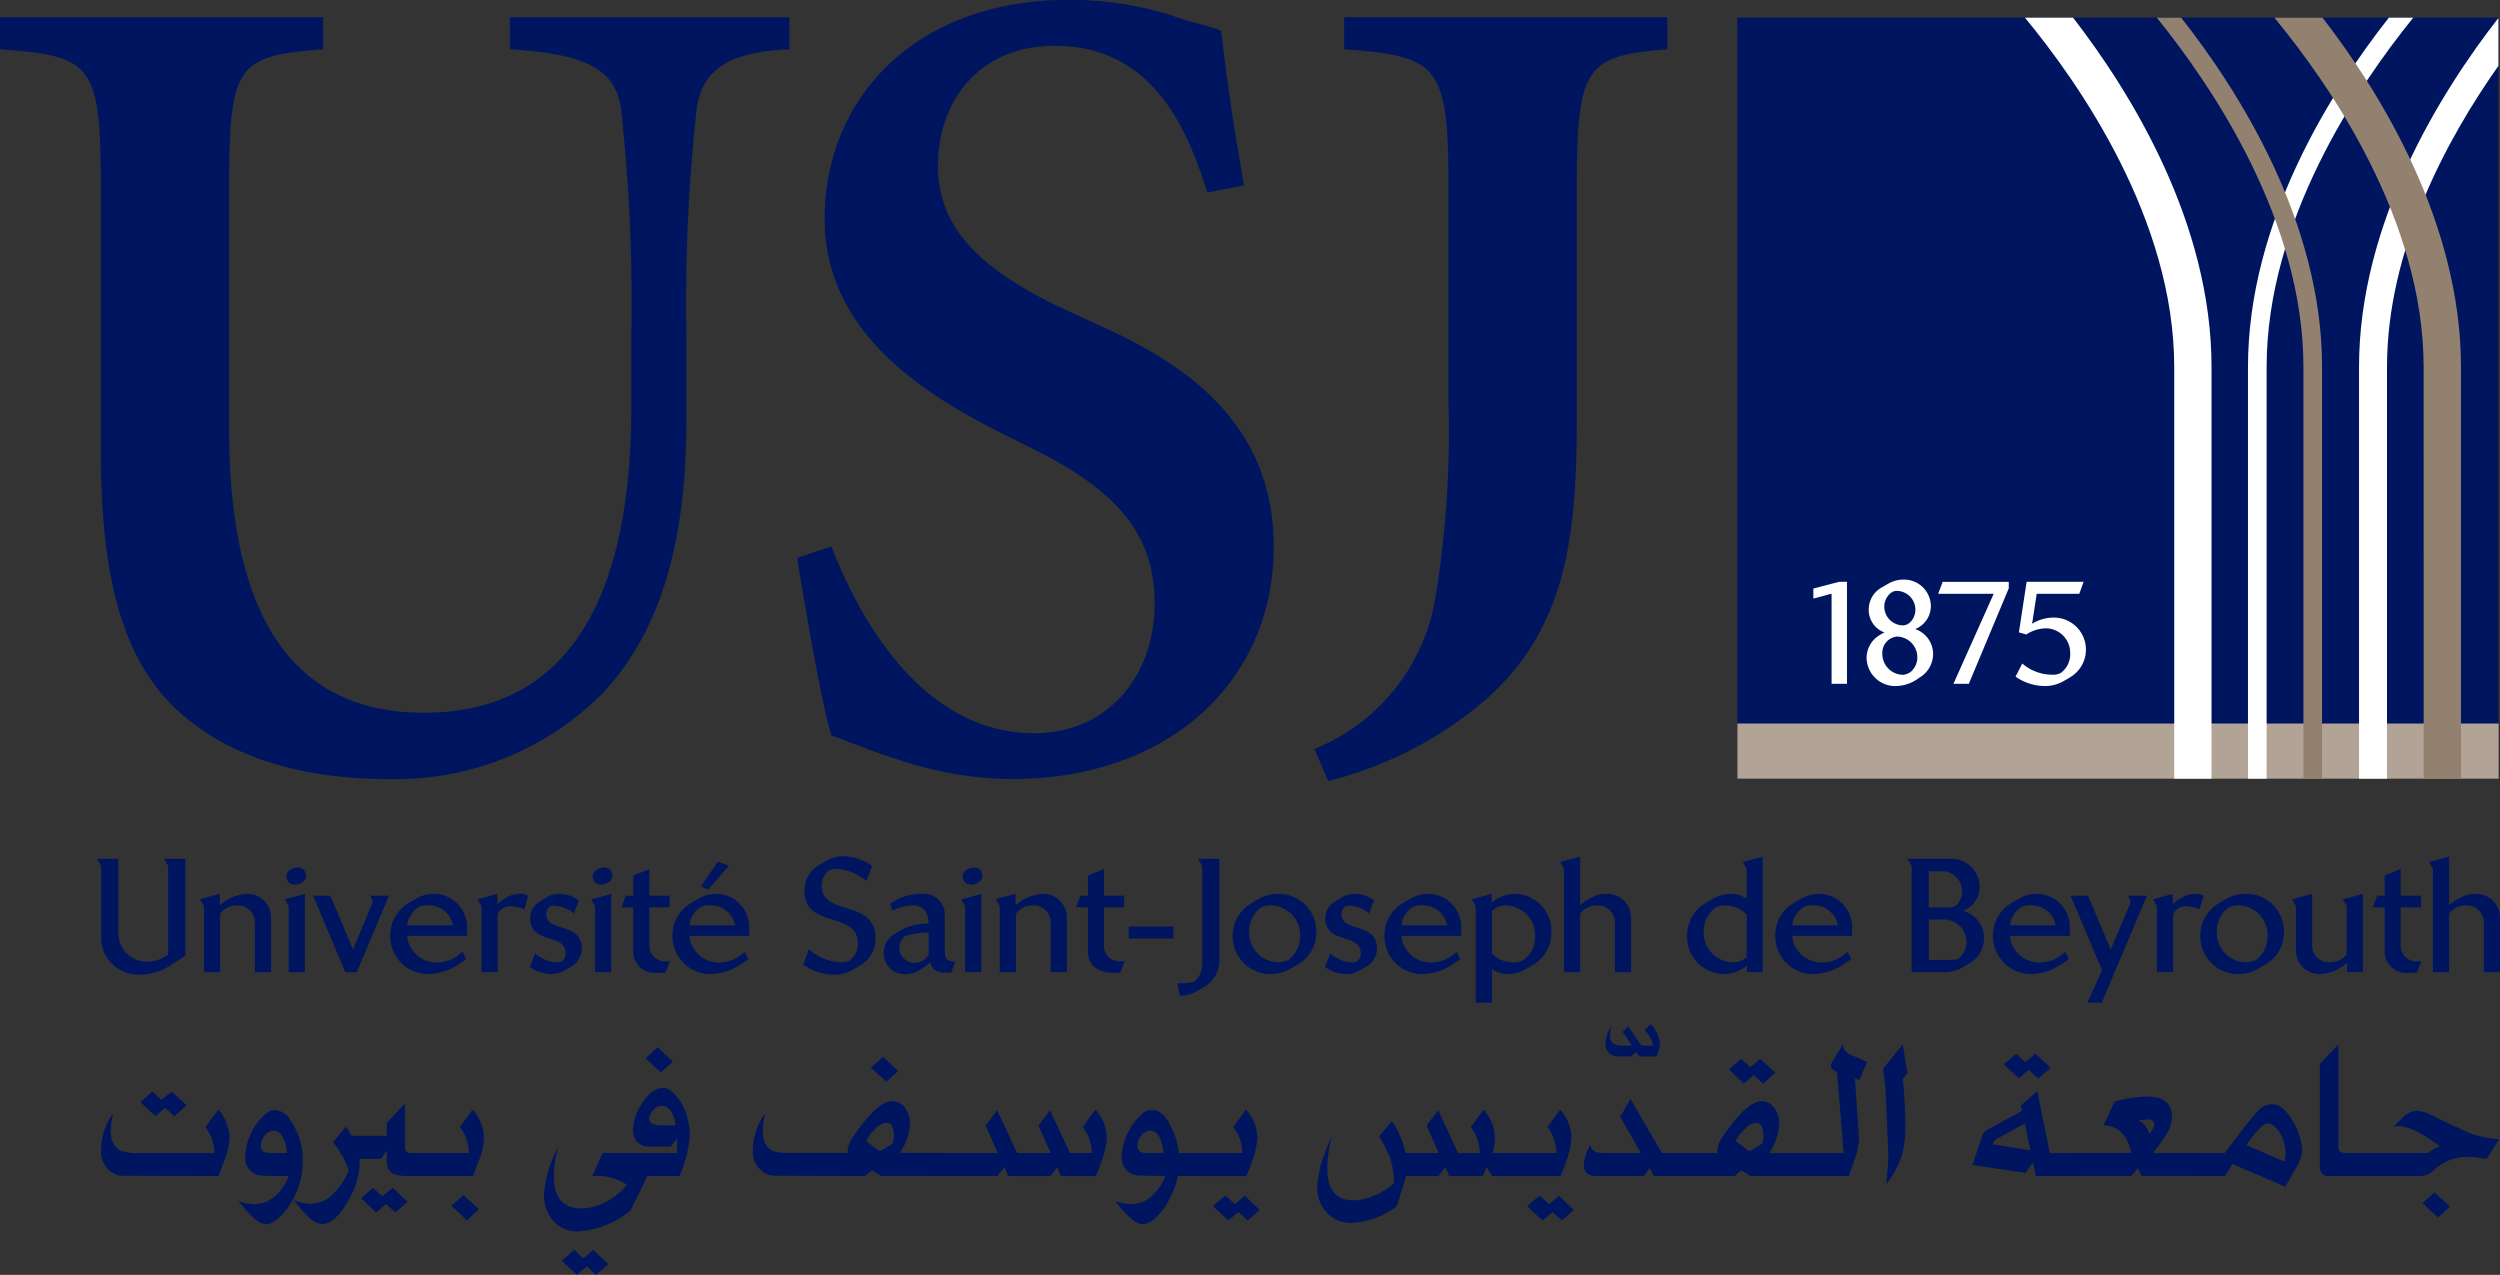 <svg xmlns="http://www.w3.org/2000/svg" width="146.214" height="74.561" viewBox="0 0 146.214 74.561">
  <rect x="0" y="0" width="146.214" height="74.561" fill="#333333" stroke="none"/>
  <g id="Group_53720" data-name="Group 53720" transform="translate(-153.669 -162.151)">
    <rect id="Rectangle_20386" data-name="Rectangle 20386" width="44.509" height="41.505" transform="translate(255.28 163.183)" fill="#00155f"/>
    <rect id="Rectangle_20387" data-name="Rectangle 20387" width="44.52" height="3.225" transform="translate(255.283 204.467)" fill="#b1a395"/>
    <g id="Group_53705" data-name="Group 53705" transform="translate(291.638 163.207)">
      <path id="Path_976" data-name="Path 976" d="M406.238,184.5v24.07h1.636V184.5c0-6.869,3.48-13.31,6.515-17.62v-2.8C411.009,168.425,406.238,176.047,406.238,184.5Z" transform="translate(-406.238 -164.084)" fill="#fff"/>
    </g>
    <g id="Group_53706" data-name="Group 53706" transform="translate(285.143 163.183)">
      <path id="Path_977" data-name="Path 977" d="M394.349,208.55h1.091V184.48c0-8.552,5.33-16.433,8.577-20.439H402.59c-3.364,4.273-8.241,11.937-8.241,20.439Z" transform="translate(-394.349 -164.041)" fill="#fff"/>
    </g>
    <g id="Group_53707" data-name="Group 53707" transform="translate(286.687 163.183)">
      <path id="Path_978" data-name="Path 978" d="M405.907,208.55h2.182V184.48c0-8.434-4.7-16.042-8.1-20.439h-2.816c3.16,3.821,8.732,11.785,8.732,20.439Z" transform="translate(-397.175 -164.041)" fill="#93816f"/>
    </g>
    <g id="Group_53708" data-name="Group 53708" transform="translate(279.81 163.183)">
      <path id="Path_979" data-name="Path 979" d="M393.164,208.55h1.09V184.48c0-8.5-4.879-16.166-8.242-20.439h-1.425c3.245,4.006,8.577,11.887,8.577,20.439Z" transform="translate(-384.587 -164.041)" fill="#93816f"/>
    </g>
    <g id="Group_53709" data-name="Group 53709" transform="translate(272.097 163.183)">
      <path id="Path_980" data-name="Path 980" d="M379.2,208.55h2.182V184.48c0-8.434-4.7-16.042-8.1-20.439h-2.815c3.16,3.821,8.733,11.785,8.733,20.439Z" transform="translate(-370.467 -164.041)" fill="#fff"/>
    </g>
    <g id="Group_53711" data-name="Group 53711" transform="translate(159.338 212.231)">
      <g id="Group_53710" data-name="Group 53710" transform="translate(0 0)">
        <path id="Path_981" data-name="Path 981" d="M168.547,260.191a3.357,3.357,0,0,1-2.041.683,2.164,2.164,0,0,1-2.213-2.159v-4.2l-.246-.419h1.248v4.337a1.668,1.668,0,0,0,1.658,1.676,2.02,2.02,0,0,0,1.258-.41v-5.184l-.246-.419h1.257v5.658A6.544,6.544,0,0,1,168.547,260.191Z" transform="translate(-164.046 -253.95)" fill="#00155f"/>
        <path id="Path_982" data-name="Path 982" d="M178.293,262.431V259.57a.993.993,0,0,0-1.066-1.038,1.163,1.163,0,0,0-.966.483v3.416h-.947v-3.863l-.228-.41,1.157-.31v.665a2.7,2.7,0,0,1,1.54-.665,1.39,1.39,0,0,1,1.457,1.431v3.152Z" transform="translate(-169.055 -255.653)" fill="#00155f"/>
        <path id="Path_983" data-name="Path 983" d="M184.386,261.152v-3.863l-.228-.392,1.176-.328v4.583Zm.364-5.12a.474.474,0,0,1-.5-.483c0-.328.364-.519.656-.519a.466.466,0,0,1,.492.483C185.4,255.841,185.042,256.032,184.75,256.032Z" transform="translate(-173.172 -254.374)" fill="#00155f"/>
        <path id="Path_984" data-name="Path 984" d="M189.745,262.521h-.675l-1.876-4.473h1.011l1.321,3.143,1.158-2.77-.137-.374h1.084Z" transform="translate(-174.549 -255.743)" fill="#00155f"/>
        <path id="Path_985" data-name="Path 985" d="M199.885,259.333a1.4,1.4,0,0,1,.054.382v.593h-3.462c-.009.018-.037.036-.037.055a1.556,1.556,0,0,0,.119.446,1.743,1.743,0,0,0,1.613,1.056,2.059,2.059,0,0,0,1.358-.51c.045-.037.1-.073.146-.11l.21.41a2.265,2.265,0,0,1-.383.273,3.237,3.237,0,0,1-1.786.611,2.208,2.208,0,0,1-2.269-2.223,2.175,2.175,0,0,1,1.084-1.931l.428-.246a1.988,1.988,0,0,1,1.038-.292A1.947,1.947,0,0,1,199.885,259.333Zm-2.223-.811a1.141,1.141,0,0,0-.6.127,1.5,1.5,0,0,0-.619,1.038h2.67A1.433,1.433,0,0,0,197.662,258.523Z" transform="translate(-178.294 -255.653)" fill="#00155f"/>
        <path id="Path_986" data-name="Path 986" d="M207.537,258.75a2.686,2.686,0,0,0-.8-.183.846.846,0,0,0-.756.474v3.389h-.948v-3.863l-.228-.392,1.157-.328v.611a2.454,2.454,0,0,1,.492-.364,1.477,1.477,0,0,1,.829-.246.989.989,0,0,1,.483.109Z" transform="translate(-182.54 -255.653)" fill="#00155f"/>
        <path id="Path_987" data-name="Path 987" d="M212.805,262.112l-.429.237a1.514,1.514,0,0,1-.719.192,2.168,2.168,0,0,1-1.266-.41l.31-.8a2.118,2.118,0,0,0,1.3.529c.328,0,.483-.228.483-.538,0-1.2-2.068-.5-2.068-2.041,0-.711.474-.938,1.011-1.248a1.36,1.36,0,0,1,.674-.182,2.067,2.067,0,0,1,1.166.374l-.3.775a1.914,1.914,0,0,0-1.1-.456.939.939,0,0,0-.282.037.56.56,0,0,0-.228.456c0,1.084,2.077.456,2.077,2A1.227,1.227,0,0,1,212.805,262.112Z" transform="translate(-185.075 -255.653)" fill="#00155f"/>
        <path id="Path_988" data-name="Path 988" d="M217.189,261.152v-3.863l-.228-.392,1.175-.328v4.583Zm.364-5.12a.474.474,0,0,1-.5-.483c0-.328.364-.519.656-.519a.466.466,0,0,1,.492.483C218.2,255.841,217.845,256.032,217.553,256.032Z" transform="translate(-188.056 -254.374)" fill="#00155f"/>
        <path id="Path_989" data-name="Path 989" d="M222.774,261.264h-.456a1.255,1.255,0,0,1-1.43-1.276v-2.551H220.2l.255-.683h.438v-1.175l.938-.382v1.557h1.184v.683h-1.184v2.26a.914.914,0,0,0,1.029.893h.182Z" transform="translate(-189.523 -254.45)" fill="#00155f"/>
        <path id="Path_990" data-name="Path 990" d="M230.1,257.775a1.4,1.4,0,0,1,.054.382v.593H226.7c-.009.018-.037.036-.037.055a1.556,1.556,0,0,0,.118.446,1.743,1.743,0,0,0,1.613,1.056,2.059,2.059,0,0,0,1.357-.51c.045-.037.1-.073.146-.11l.21.41a2.273,2.273,0,0,1-.383.273,3.237,3.237,0,0,1-1.786.611,2.208,2.208,0,0,1-2.269-2.223,2.175,2.175,0,0,1,1.084-1.931l.428-.246a1.988,1.988,0,0,1,1.038-.292A1.948,1.948,0,0,1,230.1,257.775Zm-2.223-.811a1.141,1.141,0,0,0-.6.127,1.5,1.5,0,0,0-.619,1.038h2.67A1.433,1.433,0,0,0,227.88,256.964Zm-.118-.92-.428-.191.993-1.439.647.228Z" transform="translate(-192.005 -254.094)" fill="#00155f"/>
        <path id="Path_991" data-name="Path 991" d="M242.965,260.234l-.446.255a2.107,2.107,0,0,1-1.02.264,3.048,3.048,0,0,1-1.84-.6l.337-.883a2.963,2.963,0,0,0,1.9.756,1.143,1.143,0,0,0,.492-.109,1.223,1.223,0,0,0,.474-.975c0-1.95-3.133-.838-3.133-3.089a1.729,1.729,0,0,1,.865-1.512l.456-.264a1.846,1.846,0,0,1,.93-.246,2.88,2.88,0,0,1,1.713.565l-.337.884a2.9,2.9,0,0,0-1.768-.711,1.165,1.165,0,0,0-.428.091.309.309,0,0,0-.082.073,1.146,1.146,0,0,0-.337.8c0,1.858,3.152.756,3.152,3.1A1.827,1.827,0,0,1,242.965,260.234Z" transform="translate(-198.354 -253.829)" fill="#00155f"/>
        <path id="Path_992" data-name="Path 992" d="M252.225,262.467h-.319c-.465,0-.793-.128-.9-.61a2.545,2.545,0,0,1-.538.392,1.528,1.528,0,0,1-.875.292,1.207,1.207,0,0,1-1.312-1.2,1.27,1.27,0,0,1,.656-1.157l.428-.255a3.391,3.391,0,0,1,1.531-.346,1.328,1.328,0,0,0-.027-.328.834.834,0,0,0-.93-.72,2.354,2.354,0,0,0-1.129.3l-.155-.4.419-.246a2.945,2.945,0,0,1,1.394-.337,1.23,1.23,0,0,1,1.385,1.248v2.1c0,.464.155.61.619.61Zm-1.312-2.351a4.378,4.378,0,0,0-1.394.21.867.867,0,0,0-.318.7.881.881,0,0,0,.957.856.911.911,0,0,0,.756-.492Z" transform="translate(-202.266 -255.653)" fill="#00155f"/>
        <path id="Path_993" data-name="Path 993" d="M256.8,261.152v-3.863l-.228-.392,1.175-.328v4.583Zm.364-5.12a.474.474,0,0,1-.5-.483c0-.328.364-.519.656-.519a.466.466,0,0,1,.492.483C257.807,255.841,257.452,256.032,257.16,256.032Z" transform="translate(-206.027 -254.374)" fill="#00155f"/>
        <path id="Path_994" data-name="Path 994" d="M263.494,262.431V259.57a.992.992,0,0,0-1.066-1.038,1.164,1.164,0,0,0-.966.483v3.416h-.947v-3.863l-.228-.41,1.157-.31v.665a2.7,2.7,0,0,1,1.54-.665,1.391,1.391,0,0,1,1.458,1.431v3.152Z" transform="translate(-207.714 -255.653)" fill="#00155f"/>
        <path id="Path_995" data-name="Path 995" d="M271.454,261.264H271c-.811,0-1.43-.41-1.43-1.276v-2.551h-.693l.255-.683h.438v-1.175l.938-.382v1.557h1.184v.683h-1.184v2.26a.915.915,0,0,0,1.03.893h.183Z" transform="translate(-211.611 -254.45)" fill="#00155f"/>
        <path id="Path_996" data-name="Path 996" d="M274.512,262.052v-.7h2.614v.7Z" transform="translate(-214.169 -257.242)" fill="#00155f"/>
        <path id="Path_997" data-name="Path 997" d="M281.314,261.585l-.447.264a1.96,1.96,0,0,1-.984.255,6.585,6.585,0,0,1-.137-.738,2.741,2.741,0,0,0,.984-.091,1.3,1.3,0,0,0,.456-1.011v-5.749l-.246-.419h1.248v5.94A1.766,1.766,0,0,1,281.314,261.585Z" transform="translate(-216.544 -253.95)" fill="#00155f"/>
        <path id="Path_998" data-name="Path 998" d="M289.458,261.984c-.146.082-.282.164-.428.246a2.28,2.28,0,0,1-1.139.31,2.2,2.2,0,0,1-2.241-2.223,2.176,2.176,0,0,1,1.084-1.913c.146-.082.282-.173.428-.255a2.3,2.3,0,0,1,1.148-.3,2.2,2.2,0,0,1,2.232,2.223A2.175,2.175,0,0,1,289.458,261.984Zm-1.567-3.453a1.1,1.1,0,0,0-.61.137,1.7,1.7,0,0,0-.665,1.4,1.73,1.73,0,0,0,1.7,1.786,1.534,1.534,0,0,0,.6-.137c.027-.019.128-.11.155-.137a1.785,1.785,0,0,0,.519-1.266A1.729,1.729,0,0,0,287.891,258.531Z" transform="translate(-219.222 -255.653)" fill="#00155f"/>
        <path id="Path_999" data-name="Path 999" d="M297.938,262.112l-.428.237a1.515,1.515,0,0,1-.719.192,2.17,2.17,0,0,1-1.267-.41l.31-.8a2.121,2.121,0,0,0,1.3.529c.328,0,.482-.228.482-.538,0-1.2-2.068-.5-2.068-2.041,0-.711.474-.938,1.011-1.248a1.36,1.36,0,0,1,.674-.182,2.067,2.067,0,0,1,1.166.374l-.3.775a1.914,1.914,0,0,0-1.1-.456.946.946,0,0,0-.282.037.56.56,0,0,0-.227.456c0,1.084,2.077.456,2.077,2A1.226,1.226,0,0,1,297.938,262.112Z" transform="translate(-223.702 -255.653)" fill="#00155f"/>
        <path id="Path_1000" data-name="Path 1000" d="M306.332,259.333a1.4,1.4,0,0,1,.054.382v.593h-3.462c-.009.018-.037.036-.037.055a1.556,1.556,0,0,0,.118.446,1.743,1.743,0,0,0,1.613,1.056,2.058,2.058,0,0,0,1.357-.51c.045-.037.1-.073.146-.11l.21.41a2.245,2.245,0,0,1-.383.273,3.234,3.234,0,0,1-1.785.611,2.208,2.208,0,0,1-2.268-2.223,2.174,2.174,0,0,1,1.084-1.931l.428-.246a1.989,1.989,0,0,1,1.038-.292A1.948,1.948,0,0,1,306.332,259.333Zm-2.223-.811a1.138,1.138,0,0,0-.6.127,1.5,1.5,0,0,0-.62,1.038h2.67A1.433,1.433,0,0,0,304.108,258.523Z" transform="translate(-226.593 -255.653)" fill="#00155f"/>
        <path id="Path_1001" data-name="Path 1001" d="M314.821,262.012l-.428.246a2.1,2.1,0,0,1-1.048.283,1.6,1.6,0,0,1-.92-.292v1.968h-.947v-5.648l-.228-.392,1.157-.328v.5a2.393,2.393,0,0,1,.255-.165,1.989,1.989,0,0,1,1.1-.337,2.169,2.169,0,0,1,2.141,2.223A2.191,2.191,0,0,1,314.821,262.012Zm-1.594-3.48a1.145,1.145,0,0,0-.8.319v2.487a1.74,1.74,0,0,0,1.23.52,1.132,1.132,0,0,0,.62-.137,1.682,1.682,0,0,0,.674-1.4A1.746,1.746,0,0,0,313.227,258.531Z" transform="translate(-230.838 -255.653)" fill="#00155f"/>
        <path id="Path_1002" data-name="Path 1002" d="M323.9,260.622v-2.861a.993.993,0,0,0-1.066-1.038,1.161,1.161,0,0,0-.965.483v3.416h-.948v-6.04l-.228-.4,1.176-.319V256.7a3.306,3.306,0,0,1,.619-.41,1.638,1.638,0,0,1,.9-.246,1.39,1.39,0,0,1,1.457,1.431v3.152Z" transform="translate(-235.121 -253.844)" fill="#00155f"/>
        <path id="Path_1003" data-name="Path 1003" d="M337.8,260.622v-.382a2.234,2.234,0,0,1-1.357.492,2.169,2.169,0,0,1-2.141-2.223,2.2,2.2,0,0,1,1.084-1.931l.42-.246a2.05,2.05,0,0,1,1.057-.292,1.664,1.664,0,0,1,.92.282v-1.74l-.228-.4,1.166-.319v6.76Zm-.018-3.371a1.733,1.733,0,0,0-1.23-.528,1.093,1.093,0,0,0-.61.137,1.682,1.682,0,0,0-.675,1.4,1.739,1.739,0,0,0,1.713,1.786,1.139,1.139,0,0,0,.8-.31Z" transform="translate(-241.296 -253.844)" fill="#00155f"/>
        <path id="Path_1004" data-name="Path 1004" d="M348.173,259.333a1.381,1.381,0,0,1,.055.382v.593h-3.462c-.009.018-.037.036-.037.055a1.54,1.54,0,0,0,.119.446,1.742,1.742,0,0,0,1.613,1.056,2.059,2.059,0,0,0,1.357-.51c.045-.037.1-.073.146-.11l.209.41a2.22,2.22,0,0,1-.383.273,3.235,3.235,0,0,1-1.785.611,2.208,2.208,0,0,1-2.269-2.223,2.174,2.174,0,0,1,1.084-1.931l.428-.246a1.987,1.987,0,0,1,1.038-.292A1.947,1.947,0,0,1,348.173,259.333Zm-2.223-.811a1.141,1.141,0,0,0-.6.127,1.5,1.5,0,0,0-.619,1.038H347.4A1.433,1.433,0,0,0,345.95,258.523Z" transform="translate(-245.578 -255.653)" fill="#00155f"/>
        <path id="Path_1005" data-name="Path 1005" d="M361.5,260.227l-.446.255a1.882,1.882,0,0,1-.966.246h-1.95v-6.213l-.246-.419h2.524a1.64,1.64,0,0,1,1.7,1.631,1.476,1.476,0,0,1-.729,1.294c-.073.037-.155.1-.228.128a1.637,1.637,0,0,1,1.212,1.576A1.711,1.711,0,0,1,361.5,260.227Zm-1.585-5.4h-.774v2.113h1.193a.621.621,0,0,0,.364-.091,1.066,1.066,0,0,0,.392-.838A1.168,1.168,0,0,0,359.918,254.825Zm.127,2.824h-.9v2.36h1.348a1,1,0,0,0,.4-.091,1.092,1.092,0,0,0,.1-.1,1.216,1.216,0,0,0,.356-.856A1.311,1.311,0,0,0,360.046,257.649Z" transform="translate(-252.003 -253.95)" fill="#00155f"/>
        <path id="Path_1006" data-name="Path 1006" d="M371.488,259.333a1.4,1.4,0,0,1,.054.382v.593h-3.461c-.01.018-.037.036-.037.055a1.555,1.555,0,0,0,.118.446,1.743,1.743,0,0,0,1.613,1.056,2.058,2.058,0,0,0,1.358-.51c.045-.037.1-.073.146-.11l.21.41a2.24,2.24,0,0,1-.383.273,3.235,3.235,0,0,1-1.786.611,2.208,2.208,0,0,1-2.268-2.223,2.174,2.174,0,0,1,1.084-1.931l.428-.246a1.991,1.991,0,0,1,1.039-.292A1.947,1.947,0,0,1,371.488,259.333Zm-2.223-.811a1.138,1.138,0,0,0-.6.127,1.5,1.5,0,0,0-.62,1.038h2.669A1.433,1.433,0,0,0,369.265,258.523Z" transform="translate(-256.157 -255.653)" fill="#00155f"/>
        <path id="Path_1007" data-name="Path 1007" d="M377.177,264.307h-.838l.857-1.9-1.841-4.355h1.021l1.33,3.143,1.166-2.77-.137-.374h1.084Z" transform="translate(-259.925 -255.743)" fill="#00155f"/>
        <path id="Path_1008" data-name="Path 1008" d="M386.911,258.75a2.682,2.682,0,0,0-.8-.183.847.847,0,0,0-.756.474v3.389h-.947v-3.863l-.228-.392,1.157-.328v.611a2.445,2.445,0,0,1,.492-.364,1.477,1.477,0,0,1,.829-.246.989.989,0,0,1,.483.109Z" transform="translate(-263.929 -255.653)" fill="#00155f"/>
        <path id="Path_1009" data-name="Path 1009" d="M393.055,261.984c-.146.082-.282.164-.428.246a2.281,2.281,0,0,1-1.139.31,2.2,2.2,0,0,1-2.241-2.223,2.175,2.175,0,0,1,1.084-1.913c.146-.082.282-.173.429-.255a2.3,2.3,0,0,1,1.148-.3,2.2,2.2,0,0,1,2.232,2.223A2.177,2.177,0,0,1,393.055,261.984Zm-1.567-3.453a1.1,1.1,0,0,0-.611.137,1.7,1.7,0,0,0-.665,1.4,1.729,1.729,0,0,0,1.695,1.786,1.539,1.539,0,0,0,.6-.137c.027-.019.127-.11.155-.137a1.785,1.785,0,0,0,.519-1.266A1.729,1.729,0,0,0,391.488,258.531Z" transform="translate(-266.229 -255.653)" fill="#00155f"/>
        <path id="Path_1010" data-name="Path 1010" d="M402.285,262.431v-.556a2.488,2.488,0,0,1-1.531.665,1.38,1.38,0,0,1-1.458-1.431v-2.542l-.228-.392,1.175-.328v2.97a.993.993,0,0,0,1.066,1.039,1.186,1.186,0,0,0,.956-.474v-2.815c-.027-.045-.192-.355-.228-.392l1.175-.328v4.583Z" transform="translate(-270.685 -255.653)" fill="#00155f"/>
        <path id="Path_1011" data-name="Path 1011" d="M410.3,261.264h-.456a1.255,1.255,0,0,1-1.431-1.276v-2.551h-.692l.255-.683h.437v-1.175l.938-.382v1.557h1.185v.683h-1.185v2.26a.915.915,0,0,0,1.03.893h.182Z" transform="translate(-274.613 -254.45)" fill="#00155f"/>
        <path id="Path_1012" data-name="Path 1012" d="M416.936,260.622v-2.861a.993.993,0,0,0-1.066-1.038,1.161,1.161,0,0,0-.965.483v3.416h-.947v-6.04l-.228-.4,1.175-.319V256.7a3.3,3.3,0,0,1,.62-.41,1.638,1.638,0,0,1,.9-.246,1.39,1.39,0,0,1,1.457,1.431v3.152Z" transform="translate(-277.337 -253.844)" fill="#00155f"/>
      </g>
    </g>
    <g id="Group_53712" data-name="Group 53712" transform="translate(153.669 162.151)">
      <path id="Path_1013" data-name="Path 1013" d="M172.567,163.992v1.876c-4.96.4-5.5.8-5.5,8.042V188.05c0,10.655,3.485,16.62,11.393,16.62,8.109,0,12.13-6.166,12.13-17.893v-4.022a104.073,104.073,0,0,0-.6-13.4c-.335-2.413-2.212-3.217-6.5-3.485v-1.876h16.352v1.876c-3.351.134-5.093,1.072-5.429,3.485a104.047,104.047,0,0,0-.6,13.4v4.759c0,6.5-1.206,12.063-4.892,16.016a17.081,17.081,0,0,1-12.4,5.026c-4.155,0-8.578-.8-11.929-3.552-3.551-2.882-5.026-7.707-5.026-15.614V173.91c0-7.237-.536-7.641-5.9-8.042v-1.876Z" transform="translate(-153.669 -162.986)" fill="#00155f"/>
      <path id="Path_1014" data-name="Path 1014" d="M263,173.409c-1.206-3.887-3.284-8.578-8.913-8.578-4.424,0-6.836,3.217-6.836,7.037,0,3.752,2.681,6.232,7.841,8.578l1.743.8c5.227,2.346,10.052,5.9,10.052,12.867,0,7.975-6.232,13.6-15.279,13.6a21.133,21.133,0,0,1-6.7-1.139c-1.877-.6-3.083-1.138-3.887-1.407-.536-1.742-1.341-6.3-2.011-10.388l2.011-.67c1.34,3.485,4.959,10.923,11.862,10.923,4.356,0,7.037-3.417,7.037-7.572,0-3.753-1.81-6.433-7.1-9.047l-2.145-1.072c-4.423-2.28-10.053-5.831-10.053-12.4,0-7.037,5.294-12.8,14.275-12.8a19.554,19.554,0,0,1,6.1.939c1.072.4,2.011.535,2.815.871.268,2.345.67,5.294,1.341,9.047Z" transform="translate(-192.392 -162.151)" fill="#00155f"/>
      <path id="Path_1015" data-name="Path 1015" d="M302.238,174.044c0-7.238-.536-7.774-6.1-8.176v-1.876h18.9v1.876c-4.758.4-5.295.938-5.295,8.176v13.312c0,7.3-.6,13.135-6.5,17.492a22.432,22.432,0,0,1-8.042,3.819l-.8-1.876a11.577,11.577,0,0,0,7.037-8.645,59.555,59.555,0,0,0,.8-11.661Z" transform="translate(-217.523 -162.986)" fill="#00155f"/>
    </g>
    <g id="Group_53715" data-name="Group 53715" transform="translate(259.724 196.046)">
      <g id="Group_53714" data-name="Group 53714" transform="translate(0)">
        <g id="Group_53713" data-name="Group 53713">
          <path id="Path_1016" data-name="Path 1016" d="M348.882,230.405v-5.268l-1.066.286v-.589c.107-.025,1.5-.394,1.508-.394h.459v5.965Z" transform="translate(-347.816 -224.309)" fill="#fff"/>
          <path id="Path_1017" data-name="Path 1017" d="M356.58,229.953a2.274,2.274,0,0,1-1.319.476,1.673,1.673,0,0,1-1.745-1.639,1.544,1.544,0,0,1,.762-1.336,1.436,1.436,0,0,1,.287-.156,1.407,1.407,0,0,1-.926-1.335,1.483,1.483,0,0,1,.762-1.3l.4-.229a1.75,1.75,0,0,1,.852-.229,1.566,1.566,0,0,1,1.622,1.532,1.447,1.447,0,0,1-.918,1.36,1.545,1.545,0,0,1,1.049,1.459A1.612,1.612,0,0,1,356.58,229.953Zm-1.3-2.417a.957.957,0,0,0-.844,1,1.226,1.226,0,0,0,1.237,1.237.94.94,0,0,0,.41-.163,1.1,1.1,0,0,0,.4-.844A1.212,1.212,0,0,0,355.277,227.536Zm-.008-2.671c-.418,0-.721.516-.721.885a1.1,1.1,0,0,0,1.09,1.13c.434,0,.729-.5.729-.893A1.1,1.1,0,0,0,355.269,224.865Z" transform="translate(-350.402 -224.201)" fill="#fff"/>
          <path id="Path_1018" data-name="Path 1018" d="M362.974,230.405h-.9l2.352-5.261H361.18l.262-.7h3.867v.377Z" transform="translate(-353.88 -224.309)" fill="#fff"/>
          <path id="Path_1019" data-name="Path 1019" d="M372.655,230.028l-.4.23a2.172,2.172,0,0,1-1.056.279,3,3,0,0,1-1.737-.549l.393-.77a2.662,2.662,0,0,0,1.737.656.932.932,0,0,0,.533-.115,1.355,1.355,0,0,0,.533-1.123,1.436,1.436,0,0,0-1.394-1.474,2.145,2.145,0,0,0-1.172.36l-.434-.123.451-2.958h3.334l-.254.7H370.7l-.27,1.754a2.4,2.4,0,0,1,1.245-.361,1.874,1.874,0,0,1,.976,3.491Z" transform="translate(-357.636 -224.309)" fill="#fff"/>
        </g>
      </g>
    </g>
    <g id="Group_53716" data-name="Group 53716" transform="translate(159.583 222.049)">
      <path id="Path_1020" data-name="Path 1020" d="M171.366,283.953l-5.665-.014a1.1,1.1,0,0,1-.531-.172,1.437,1.437,0,0,1-.674-1.362,3.658,3.658,0,0,1,.717-2.138,3.5,3.5,0,0,0-.144,1.019,1.2,1.2,0,0,0,.545,1.176,2.81,2.81,0,0,0,1.119.143h4.388a2.555,2.555,0,0,0-.53-1.52l.76-1.018a2.621,2.621,0,0,1,.659,1.649,4.125,4.125,0,0,1-.315,1.348Zm-1.864-4.131-.725.638-.54-.5-.563.494-.884-.827.7-.618.531.488.6-.488Z" transform="translate(-164.496 -275.07)" fill="#00155f"/>
      <path id="Path_1021" data-name="Path 1021" d="M182.139,284.858h-.976l-.7-.029a1.066,1.066,0,0,1-.631-.351,1,1,0,0,1-.244-.681,3.554,3.554,0,0,1,1.119-2.5.873.873,0,0,1,.645-.3,1.136,1.136,0,0,1,.889.6,4.1,4.1,0,0,1,.717,2.424,4.558,4.558,0,0,1-1.061,2.926q-.588.732-1.09.731-.56,0-1.607-1.362a2.668,2.668,0,0,0,.918.186,1.842,1.842,0,0,0,1.262-.5A2.988,2.988,0,0,0,182.139,284.858Zm-.1-1.348q-.157-1.305-.788-1.3a.648.648,0,0,0-.524.291.966.966,0,0,0-.222.589.416.416,0,0,0,.158.34l.144.057.229.028Z" transform="translate(-171.167 -275.975)" fill="#00155f"/>
      <path id="Path_1022" data-name="Path 1022" d="M188.184,281.654a5.086,5.086,0,0,1,.345.53h2.051v-.76l1.061-1.133v2.624q.014.273.352.273h1.627v1.348h-1.75a2.755,2.755,0,0,1-.789-.086q-.546-.172-.5-.932v-.473l-.344.487h-1.262a1.9,1.9,0,0,1,.014.229,4.546,4.546,0,0,1-.659,2.209q-.774,1.378-1.563,1.377a1.144,1.144,0,0,1-.7-.358,5.622,5.622,0,0,1-.8-.9l-.1-.143a2.4,2.4,0,0,0,.975.215,1.887,1.887,0,0,0,1.362-.646,3.9,3.9,0,0,0,.846-1.3,4.2,4.2,0,0,0-.387-.875,7.652,7.652,0,0,0-.53-.788Zm3.611,4.391-.714.628-.545-.5-.588.5-.87-.841.69-.608.55.491.606-.491Z" transform="translate(-173.871 -275.654)" fill="#00155f"/>
      <path id="Path_1023" data-name="Path 1023" d="M199.414,283.487h2.438a2.559,2.559,0,0,0-.53-1.52l.746-1.018a2.544,2.544,0,0,1,.66,1.649,3.809,3.809,0,0,1-.3,1.348l-.344.889h-2.667Zm1.418,3.082.7-.619.906.822-.7.659Z" transform="translate(-180.34 -275.952)" fill="#00155f"/>
      <path id="Path_1024" data-name="Path 1024" d="M217.949,281.809l-.488,1.047-.516,1a5.343,5.343,0,0,1-3.055,1.191,1.814,1.814,0,0,1-1.442-.619,2.263,2.263,0,0,1-.538-1.539,7.415,7.415,0,0,1,.832-2.8,7.071,7.071,0,0,0-.258,1.713q0,1.9,1.635,1.9a3.09,3.09,0,0,0,1.362-.353,4.67,4.67,0,0,0,.8-.523,3.639,3.639,0,0,0,.474-.509,3.077,3.077,0,0,0-1.908-.509h-.1l.591-1.348H219.7v-.846l-.375.474h-1.183a.933.933,0,0,1-.836-.345,1.137,1.137,0,0,1-.187-.659,2.87,2.87,0,0,1,.516-1.506q.574-.918,1.233-.918a.683.683,0,0,1,.373.1,2.58,2.58,0,0,1,.9,1.19,3.85,3.85,0,0,1,.3,1.478,7.15,7.15,0,0,1-.559,2.266l-.043.115Zm-5,4.951.725-.638.533.5.581-.492.879.831-.714.628-.53-.5-.588.5Zm6.5-11.646-.71.633-.882-.825.7-.642Zm.14,3.725a1.516,1.516,0,0,0-.215-.753.647.647,0,0,0-.574-.38.635.635,0,0,0-.416.172.769.769,0,0,0-.315.574q0,.388.688.387Z" transform="translate(-186.01 -272.926)" fill="#00155f"/>
      <path id="Path_1025" data-name="Path 1025" d="M240.833,282.262l-5.02-.014-.459-.015a1.112,1.112,0,0,1-.416-.172,1.423,1.423,0,0,1-.659-1.319A3.764,3.764,0,0,1,235,278.59a4.52,4.52,0,0,0-.143,1q0,1.176.932,1.29a6.367,6.367,0,0,0,.746.029h3.313a.358.358,0,0,1-.028-.158,1.9,1.9,0,0,1,.416-.918q1.334-1.95,2.18-1.951a.882.882,0,0,1,.768.409,1.576,1.576,0,0,1,.28.911,3.316,3.316,0,0,1-.588,1.706h2.453v1.348H241.78l-.53-.33Zm1.621-1.893a1.5,1.5,0,0,0,.072-.473q0-.746-.459-.746a1.051,1.051,0,0,0-.674.4,2.33,2.33,0,0,0-.488.66l.646.5a.476.476,0,0,0,.144.072c0,.009,0,.014.014.014l.129-.057Zm.319-4.242-.687.618-.909-.82.717-.647Z" transform="translate(-196.159 -273.379)" fill="#00155f"/>
      <path id="Path_1026" data-name="Path 1026" d="M258.388,284.87h-.531l-.215-.516-.416.516h-3.887v-1.348h3.907l-.709-1.605.675-.89,1.176,2.5Z" transform="translate(-204.808 -275.988)" fill="#00155f"/>
      <path id="Path_1027" data-name="Path 1027" d="M261.846,283.487H264.2l-.717-1.606.687-.888,1.161,2.494h1.278a2.6,2.6,0,0,0-.53-1.52l.746-1.018a2.543,2.543,0,0,1,.66,1.649,4.3,4.3,0,0,1-.3,1.348q-.072.215-.158.459c-.01.029-.072.172-.187.431H264.8l-.215-.516-.4.516h-2.294Z" transform="translate(-208.668 -275.952)" fill="#00155f"/>
      <path id="Path_1028" data-name="Path 1028" d="M276.785,283.51h1.908v1.348h-1.965a4.839,4.839,0,0,1-.466,1.3,4.051,4.051,0,0,1-.789,1.1,1.241,1.241,0,0,1-.81.416q-.56,0-1.607-1.362a2.666,2.666,0,0,0,.918.186,1.842,1.842,0,0,0,1.262-.5,2.987,2.987,0,0,0,.76-1.148h-.975l-.7-.029a1.069,1.069,0,0,1-.632-.351,1,1,0,0,1-.244-.681,3.554,3.554,0,0,1,1.119-2.5.873.873,0,0,1,.646-.3q.645,0,1.118.976A4.634,4.634,0,0,1,276.785,283.51Zm-.889,0q-.157-1.305-.788-1.3a.646.646,0,0,0-.523.291.964.964,0,0,0-.223.589.416.416,0,0,0,.158.34l.144.057.229.028Z" transform="translate(-213.754 -275.975)" fill="#00155f"/>
      <path id="Path_1029" data-name="Path 1029" d="M282.219,283.487h2.438a2.56,2.56,0,0,0-.531-1.52l.746-1.018a2.506,2.506,0,0,1,.66,1.649,4.185,4.185,0,0,1-.3,1.348c-.038.115-.091.268-.157.459-.01.029-.072.172-.186.431h-2.668Zm.717,3.113.736-.628.555.511.575-.5.87.839-.7.614-.545-.5-.588.5Z" transform="translate(-217.912 -275.952)" fill="#00155f"/>
      <path id="Path_1030" data-name="Path 1030" d="M299.9,285.395l-.5,1.606-.086.187a4.724,4.724,0,0,1-2.624.947,1.882,1.882,0,0,1-1.435-.6,2.084,2.084,0,0,1-.559-1.484,6.159,6.159,0,0,1,.43-1.965,8.787,8.787,0,0,1,.431-1l-.057.229a6.679,6.679,0,0,0-.215,1.621q0,1.879,1.506,1.879a3.276,3.276,0,0,0,1.277-.294,3.636,3.636,0,0,0,1.118-.71,4.654,4.654,0,0,0-.23-1.463,8.278,8.278,0,0,0-.645-1.276l.76-.889a5.829,5.829,0,0,1,.659,1.362,5.067,5.067,0,0,1,.129.5Z" transform="translate(-223.57 -276.512)" fill="#00155f"/>
      <path id="Path_1031" data-name="Path 1031" d="M303.511,283.487h2.294l-.717-1.606.687-.888,1.161,2.494h1.279v-.057l-.043-.33a2.666,2.666,0,0,0-.488-1.133l.746-1.018a2.526,2.526,0,0,1,.66,1.664,3.633,3.633,0,0,1-.144.875h1.936v1.348h-1.965l-.3-.516-.244.516h-1.965l-.215-.516-.4.516h-2.28Z" transform="translate(-227.573 -275.952)" fill="#00155f"/>
      <path id="Path_1032" data-name="Path 1032" d="M315.85,283.487h2.438a2.558,2.558,0,0,0-.53-1.52l.746-1.018a2.506,2.506,0,0,1,.66,1.649,4.187,4.187,0,0,1-.3,1.348q-.057.172-.158.459c-.009.029-.072.172-.186.431H315.85Zm.717,3.113.736-.628.555.511.575-.5.87.839-.7.614-.545-.5-.589.5Z" transform="translate(-233.171 -275.952)" fill="#00155f"/>
      <path id="Path_1033" data-name="Path 1033" d="M328.2,271.8a1.89,1.89,0,0,1,.545,1.147,1.706,1.706,0,0,1-.157.645l-.043.1h-1.019l-.172-.258-.287.258h-.616a1.2,1.2,0,0,1-.517-.086.686.686,0,0,1-.373-.674,1.782,1.782,0,0,1,.329-.976l-.072.5q0,.6.7.6h.588l-.543-.805.314-.328.789,1.133h.688a1.712,1.712,0,0,0-.516-.9Z" transform="translate(-237.576 -271.802)" fill="#00155f"/>
      <path id="Path_1034" data-name="Path 1034" d="M329.621,282.974v1.348H327.34l-.244-.459-.329.459h-2.682a2.112,2.112,0,0,1-.322-.014,1.643,1.643,0,0,1-.237-.086.544.544,0,0,1-.273-.53,1.932,1.932,0,0,1,.172-.76l.186-.43a.614.614,0,0,0,.343.416,2,2,0,0,0,.573.057h2.059l-1.214-2.115.606-1.04,1.837,3.155Z" transform="translate(-236.53 -275.44)" fill="#00155f"/>
      <path id="Path_1035" data-name="Path 1035" d="M336.825,282.369h-3.069V281.02h2.079l-.028-.143a1.969,1.969,0,0,1,.416-.932q1.334-1.95,2.18-1.951a.89.89,0,0,1,.775.43,1.524,1.524,0,0,1,.258.889,3.318,3.318,0,0,1-.574,1.707h2.453v1.348h-3.543l-.545-.33Zm2.395-6.038-.725.639-.556-.511-.569.509-.871-.84.714-.614.53.488.588-.488Zm-.774,4.144a1.5,1.5,0,0,0,.072-.473q0-.746-.459-.746a.99.99,0,0,0-.6.344c-.153.153-.258.263-.316.33a1.545,1.545,0,0,0-.244.387l.646.5a.471.471,0,0,0,.143.072c0,.009.005.014.015.014l.129-.057Z" transform="translate(-241.296 -273.486)" fill="#00155f"/>
      <path id="Path_1036" data-name="Path 1036" d="M350.337,274.973l-.459,1.061-.258-.1.244,3.542a4.567,4.567,0,0,1-.287,1.29l-.015.043-.215.617-.086.215h-2.825v-1.348h2.524l-.387-4.762q-.359-.1-.359-.344a.527.527,0,0,1,.1-.259l.1-.158.516-.86a.654.654,0,0,0,.158.459,1.136,1.136,0,0,0,.373.215Z" transform="translate(-247.049 -272.759)" fill="#00155f"/>
      <path id="Path_1037" data-name="Path 1037" d="M355.484,282.139q0-.272.067-.932a7.991,7.991,0,0,0,.034-.932q-.115-2.581-.115-2.753a19.656,19.656,0,0,0-.187-2.138l1.148-1.42.273,1.693-.26.3.015.172q.13,1.55.131,2.568a6.837,6.837,0,0,1-.215,1.793A6.375,6.375,0,0,1,355.484,282.139Z" transform="translate(-251.064 -272.783)" fill="#00155f"/>
      <path id="Path_1038" data-name="Path 1038" d="M368.652,277.156l.731,3.614h1.879v1.348h-2.7l-.173-.8-.43.617-3.1-.459.589-1.781a.894.894,0,0,1,.417-.359l1.9-1.034-.078-.312Zm-.729,1.892-1.592.867a.555.555,0,0,0-.287.355l2.2.34Zm1.508-3.264-.725.638-.56-.515-.569.508-.88-.833.721-.621.531.5.588-.5Z" transform="translate(-255.412 -273.235)" fill="#00155f"/>
      <path id="Path_1039" data-name="Path 1039" d="M383.194,282.855V284.2h-3.657l-.215-.459-.387.459h-3.514v-1.348h3.514q-.359-1.606-1.621-1.606l.645-1.391a7.211,7.211,0,0,1,1.879-.3q1.477,0,1.477,1.161a2.069,2.069,0,0,1-.43,1.205,8.12,8.12,0,0,1-.545.76l-.129.172Zm-3.212-1.119a1.031,1.031,0,0,0,.3-.559c0-.191-.143-.287-.43-.287l-.487.057A1.216,1.216,0,0,1,379.982,281.737Z" transform="translate(-260.201 -275.321)" fill="#00155f"/>
      <path id="Path_1040" data-name="Path 1040" d="M388.521,284.573v-1.348h1.821l1.061-1.391a14.179,14.179,0,0,1,.933-1.119,1.139,1.139,0,0,1,.774-.344q.646,0,1.205.975a3.582,3.582,0,0,1,.559,1.735,2.13,2.13,0,0,1-.286.9q-.144.244-.631,1.09l-.072.129L390.8,283.87l-.444.7Zm5.319-.842a2.453,2.453,0,0,0,.059-.474,2.191,2.191,0,0,0-.431-1.351q-.316-.416-.6-.417a.679.679,0,0,0-.417.232,7.567,7.567,0,0,0-.776.94l-.072.1Z" transform="translate(-266.145 -275.69)" fill="#00155f"/>
      <path id="Path_1041" data-name="Path 1041" d="M405.068,281.666H402.6a.487.487,0,0,1-.559-.5v-6.052l1.09-1.147v6.081q0,.273.512.273h1.424Z" transform="translate(-272.28 -272.783)" fill="#00155f"/>
      <path id="Path_1042" data-name="Path 1042" d="M414.526,282.731l-.731,1.161a5.482,5.482,0,0,0-1.061-.129,2.86,2.86,0,0,0-2.022.775,1.166,1.166,0,0,1-.8.344h-3.457v-1.348h3.93a1.889,1.889,0,0,1,.674-.387,7.725,7.725,0,0,0-1.147-.76,2.958,2.958,0,0,0-1.277-.431l-.273.043.445-.445a1.4,1.4,0,0,1,.932-.5,3.17,3.17,0,0,1,1.076.387q.559.273,1.112.53t.825.373a5.337,5.337,0,0,0,.9.265q.409.079.724.108Zm-4.476,3.728.7-.619.906.822-.7.658Z" transform="translate(-274.281 -276)" fill="#00155f"/>
    </g>
  </g>
</svg>
